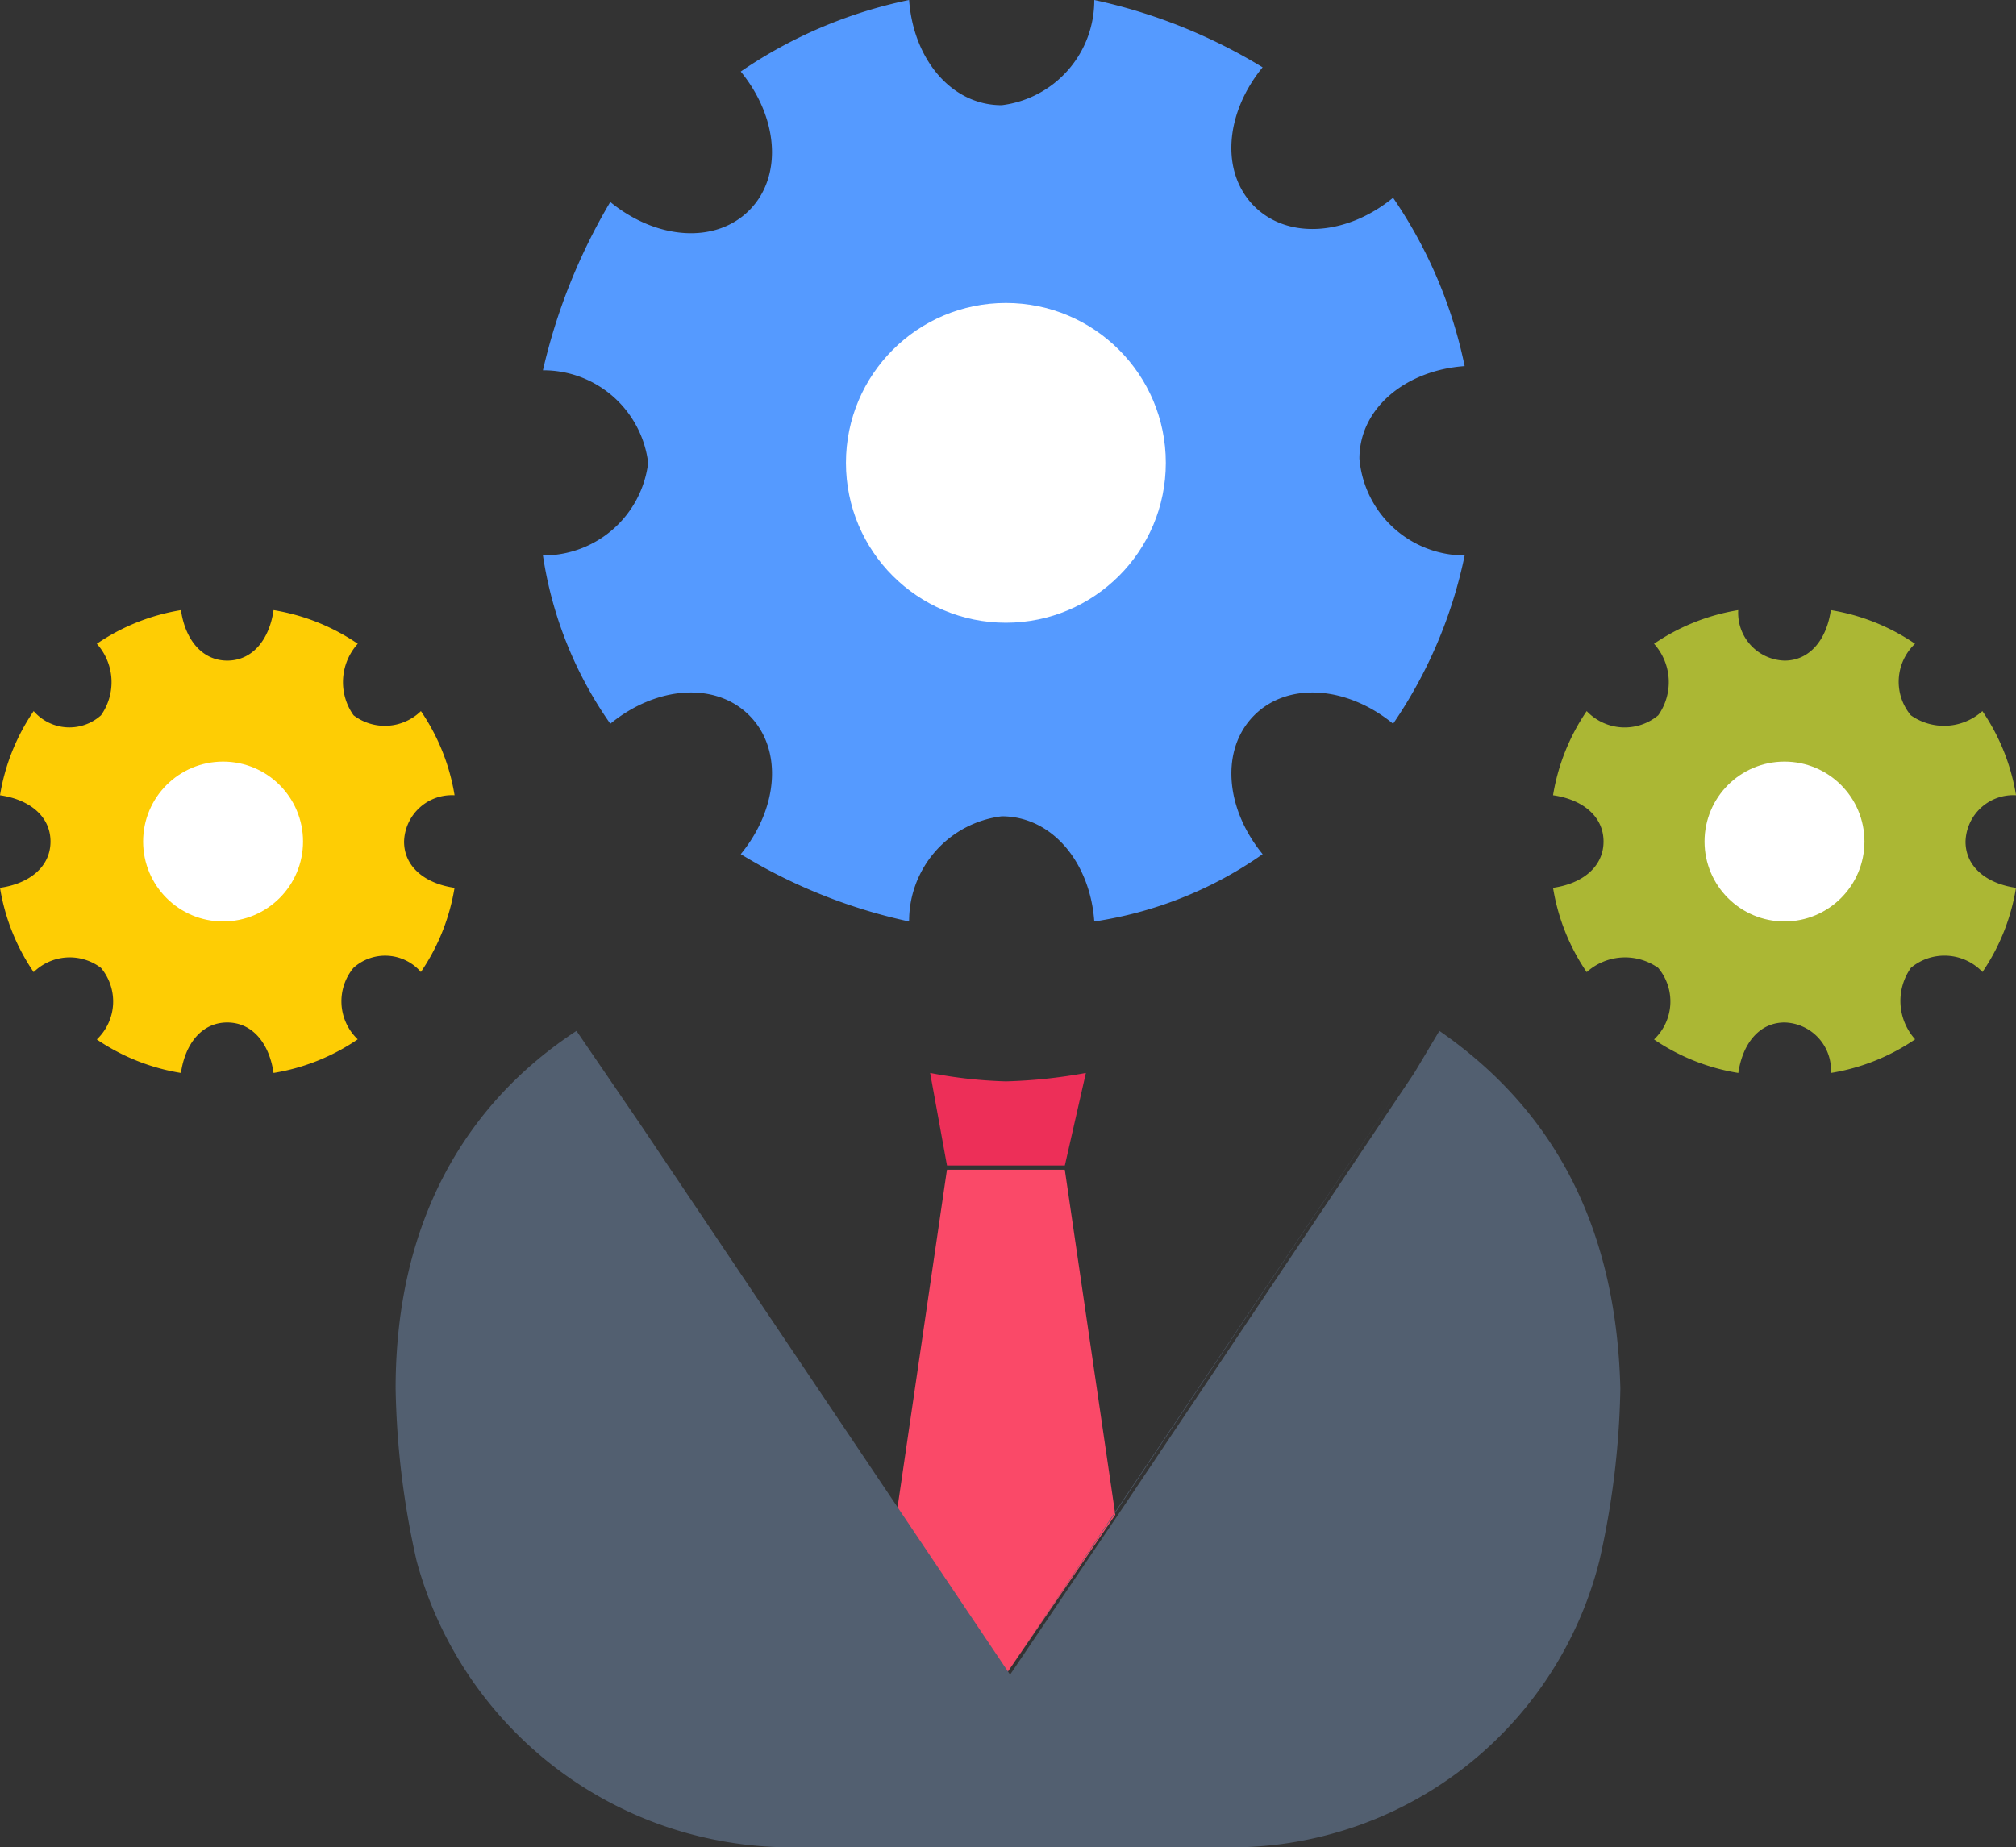 <svg height="55.502" width="60.559" xmlns="http://www.w3.org/2000/svg"><rect width="100%" height="100%" fill="#333333" stroke="none"/><g transform="translate(-1.1 -3)"><path d="M61.659 29.676a6.269 6.269 0 0 1-1.007 2.529 1.573 1.573 0 0 0-2.149-.126 1.725 1.725 0 0 0 .126 2.149 6.269 6.269 0 0 1-2.529 1.011 1.435 1.435 0 0 0-1.391-1.517c-.759 0-1.264.632-1.391 1.517a6.269 6.269 0 0 1-2.532-1.007 1.573 1.573 0 0 0 .126-2.149 1.725 1.725 0 0 0-2.149.126 6.269 6.269 0 0 1-1.011-2.533c.885-.126 1.517-.632 1.517-1.391s-.632-1.264-1.517-1.39a6.269 6.269 0 0 1 1.011-2.529 1.573 1.573 0 0 0 2.149.126 1.725 1.725 0 0 0-.126-2.149 6.269 6.269 0 0 1 2.529-1.011 1.435 1.435 0 0 0 1.391 1.517c.759 0 1.264-.632 1.391-1.517a6.269 6.269 0 0 1 2.529 1.011 1.573 1.573 0 0 0-.126 2.149 1.725 1.725 0 0 0 2.149-.126 6.269 6.269 0 0 1 1.011 2.529 1.435 1.435 0 0 0-1.517 1.391c-.001.758.631 1.264 1.516 1.39z" fill="#abb734"/><circle cx="54.705" cy="28.285" fill="#fff" r="2.402"/><path d="M14.754 29.676a6.269 6.269 0 0 1-1.011 2.529 1.421 1.421 0 0 0-2.023-.126 1.576 1.576 0 0 0 .126 2.149 6.269 6.269 0 0 1-2.529 1.011c-.126-.885-.632-1.517-1.391-1.517s-1.264.632-1.391 1.517a6.269 6.269 0 0 1-2.527-1.007 1.573 1.573 0 0 0 .126-2.149 1.55 1.55 0 0 0-2.023.126A6.269 6.269 0 0 1 1.1 29.676c.885-.126 1.517-.632 1.517-1.391s-.632-1.264-1.517-1.39a6.269 6.269 0 0 1 1.011-2.529 1.421 1.421 0 0 0 2.023.126 1.725 1.725 0 0 0-.126-2.149 6.269 6.269 0 0 1 2.528-1.011c.126.885.632 1.517 1.391 1.517s1.264-.632 1.391-1.517a6.269 6.269 0 0 1 2.529 1.011 1.719 1.719 0 0 0-.126 2.149 1.55 1.55 0 0 0 2.023-.126 6.269 6.269 0 0 1 1.011 2.529 1.435 1.435 0 0 0-1.517 1.391c-.001.758.631 1.264 1.516 1.39z" fill="#fecd04"/><circle cx="7.801" cy="28.285" fill="#fff" r="2.402"/><path d="M45.097 19.689a13.919 13.919 0 0 1-2.149 5.057c-1.391-1.138-3.161-1.264-4.172-.253s-.885 2.781.253 4.172a11.858 11.858 0 0 1-5.057 2.023c-.126-1.77-1.264-3.161-2.781-3.161a3.17 3.17 0 0 0-2.782 3.161 16.307 16.307 0 0 1-5.057-2.023c1.138-1.391 1.264-3.161.253-4.172s-2.781-.885-4.172.253a11.858 11.858 0 0 1-2.024-5.057 3.17 3.17 0 0 0 3.161-2.781 3.17 3.17 0 0 0-3.161-2.782 17.655 17.655 0 0 1 2.023-5.057c1.391 1.138 3.161 1.264 4.172.253s.885-2.781-.253-4.172A13.919 13.919 0 0 1 28.409 3c.126 1.77 1.264 3.161 2.781 3.161A3.17 3.17 0 0 0 33.971 3a16.307 16.307 0 0 1 5.057 2.023c-1.138 1.391-1.264 3.161-.253 4.172s2.781.885 4.172-.253A13.919 13.919 0 0 1 45.097 14c-1.77.126-3.161 1.264-3.161 2.781a3.176 3.176 0 0 0 3.161 2.908z" fill="#559aff"/><circle cx="31.316" cy="16.907" fill="#fff" r="4.804"/><path d="M33.719 35.239l-.632 2.781h-3.54l-.506-2.781a13.931 13.931 0 0 0 2.276.253 15.491 15.491 0 0 0 2.402-.253z" fill="#ed2f58"/><path d="M34.603 48.514l-3.287 4.8-3.287-4.8 1.517-10.367h3.54z" fill="#fa4968"/><g fill="#525f70"><path d="M44.339 33.975l-.759 1.264zM34.73 48.261l8.723-13.022-12.137 18.079zM18.294 33.975l1.9 2.908z"/><path d="M44.338 33.975l-.754 1.264-8.728 13.022-3.414 5.057-11.125-16.562-1.9-2.781c-3.284 2.149-5.433 5.689-5.433 10.746a25.218 25.218 0 0 0 .632 5.184 11.647 11.647 0 0 0 11.252 8.6H37.89a11.4 11.4 0 0 0 11.252-8.6 25.219 25.219 0 0 0 .632-5.184c-.126-5.057-2.149-8.47-5.436-10.746z"/><path d="M31.317 53.319l-3.414-5.057-7.712-11.379 11.126 16.562z"/></g></g></svg>
